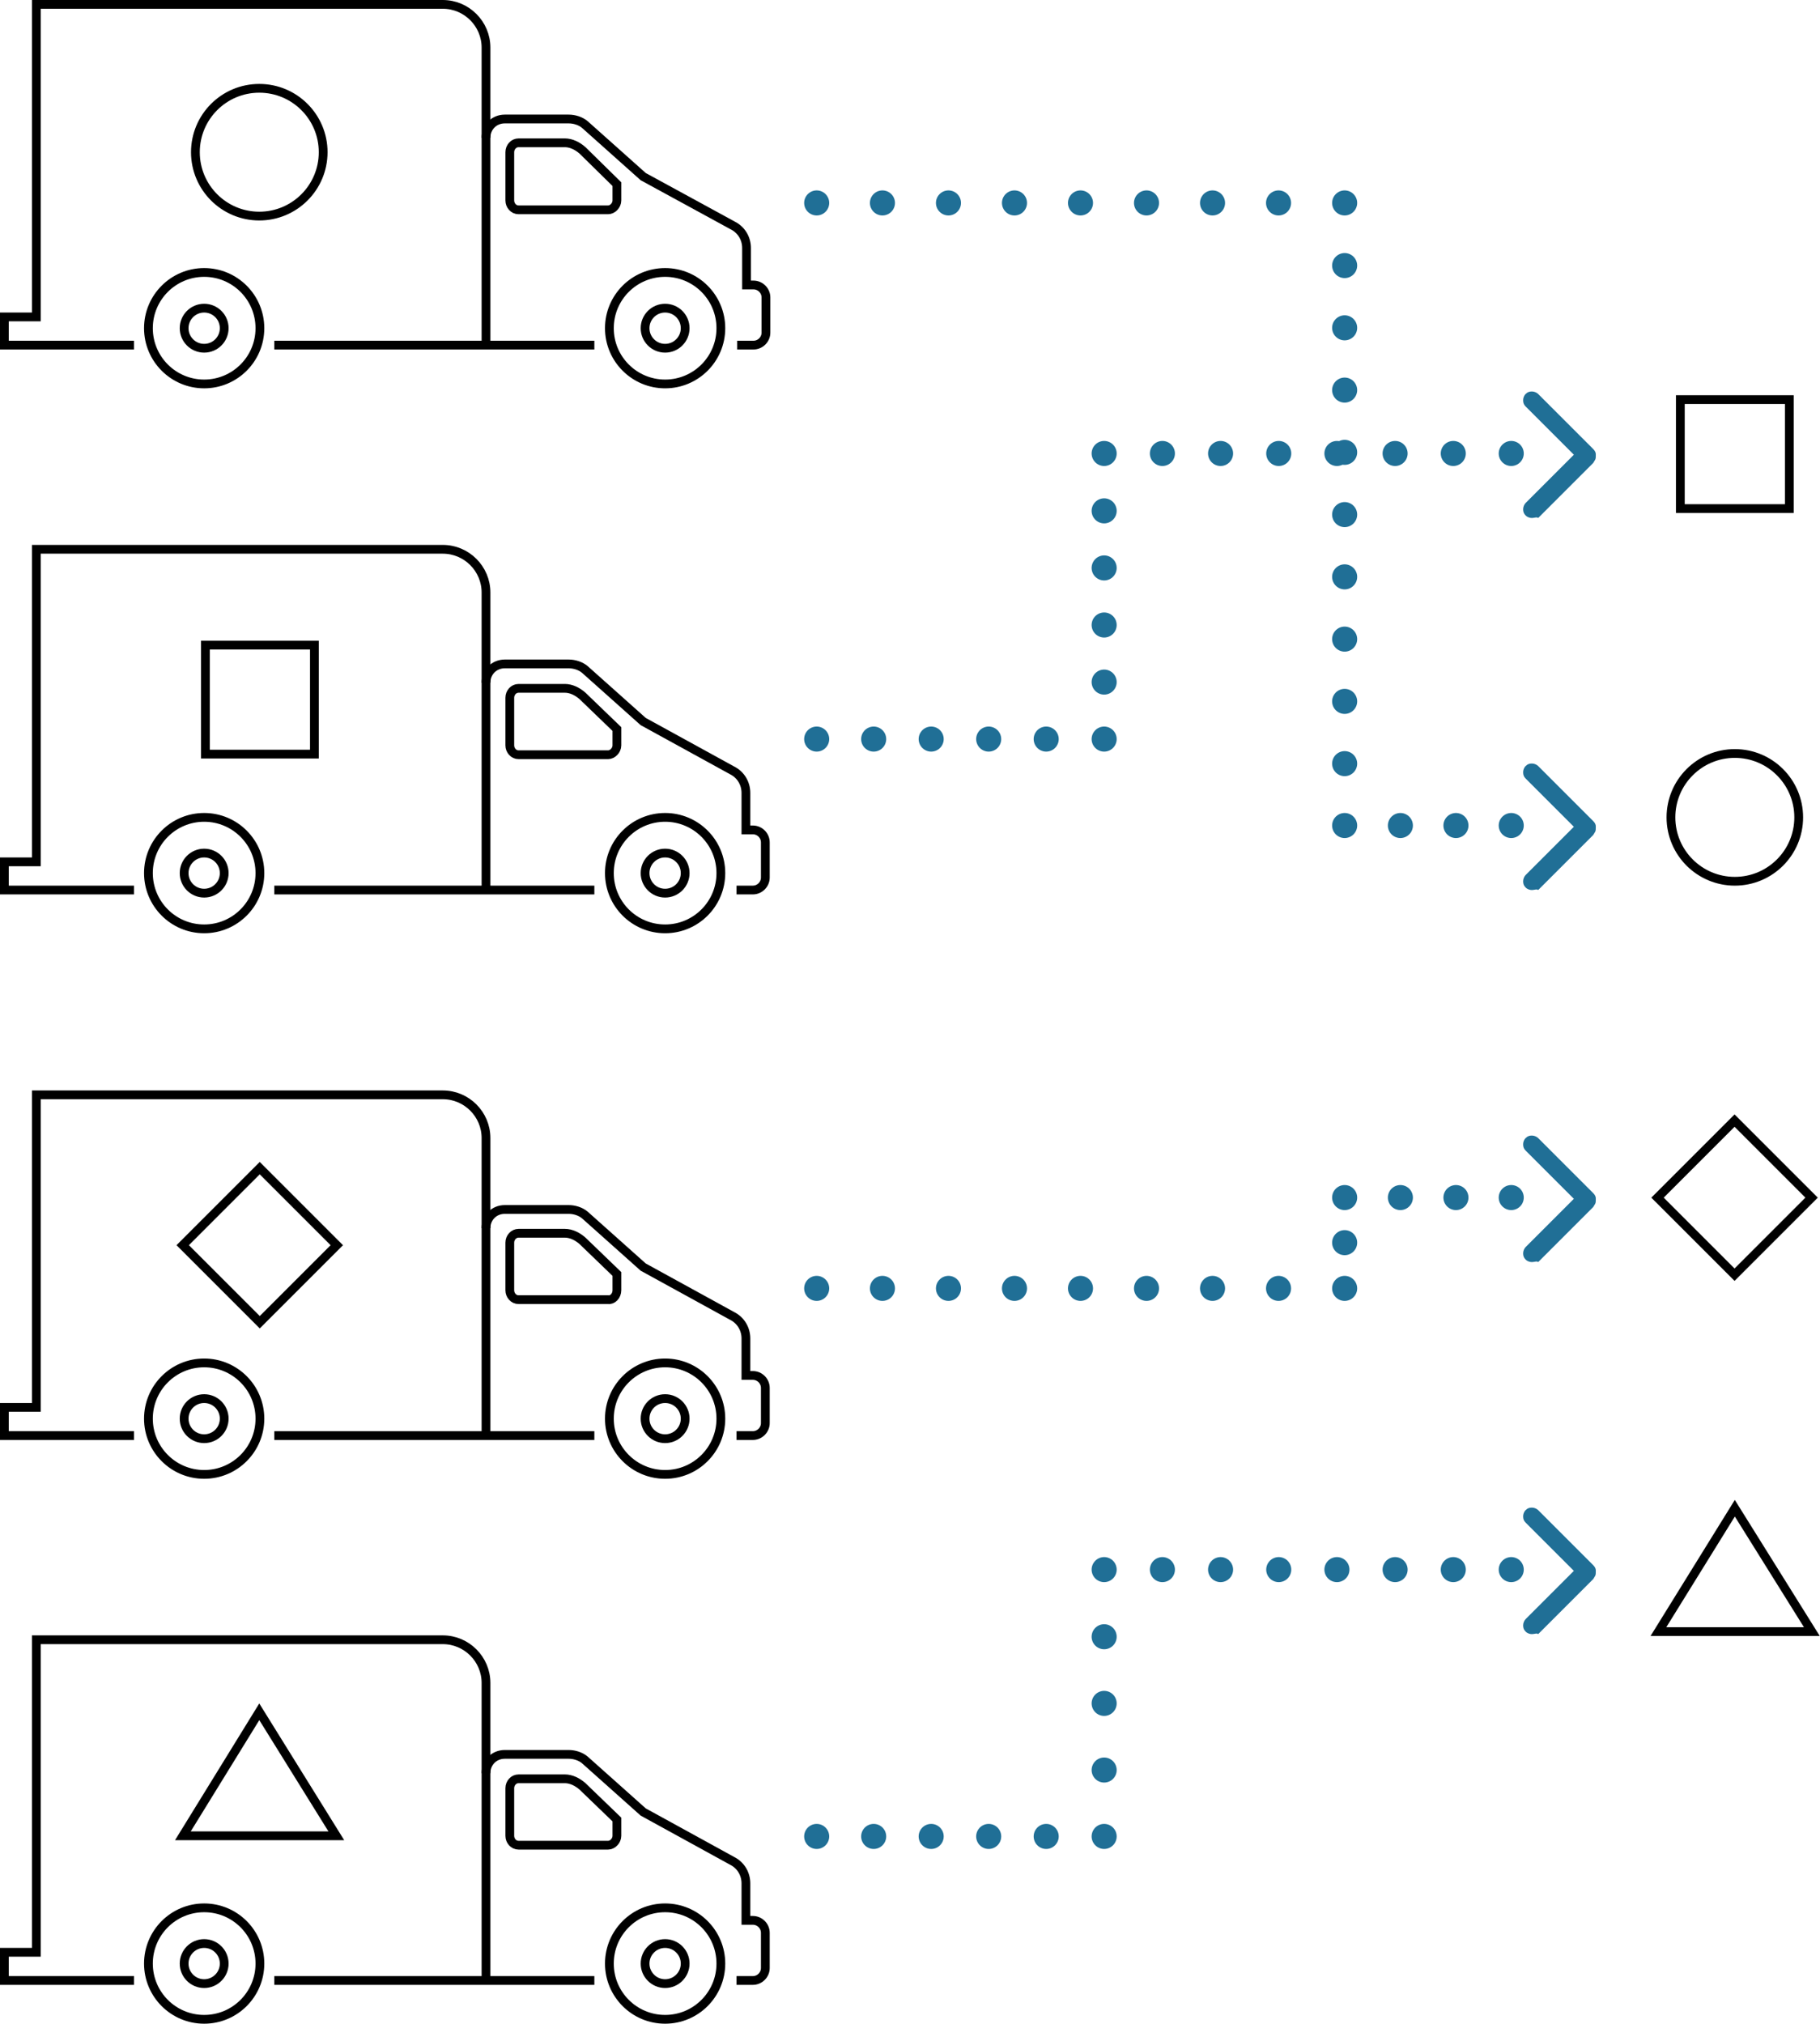 <?xml version="1.0" encoding="utf-8"?>
<!-- Generator: Adobe Illustrator 24.0.0, SVG Export Plug-In . SVG Version: 6.00 Build 0)  -->
<svg version="1.1" id="Layer_1" xmlns="http://www.w3.org/2000/svg" xmlns:xlink="http://www.w3.org/1999/xlink" x="0px" y="0px"
	 viewBox="0 0 290.6 323.1" style="enable-background:new 0 0 290.6 323.1;" xml:space="preserve">
<style type="text/css">
	.st0{fill:none;stroke:#206F96;stroke-width:4;stroke-linecap:round;stroke-linejoin:round;}
	.st1{fill:none;stroke:#206F96;stroke-width:4;stroke-linecap:round;stroke-linejoin:round;stroke-dasharray:0,10.541;}
	.st2{fill:none;stroke:#206F96;stroke-width:4;stroke-linecap:round;stroke-linejoin:round;stroke-dasharray:0,9.94;}
	.st3{fill:none;stroke:#206F96;stroke-width:4;stroke-linecap:round;stroke-linejoin:round;stroke-dasharray:0,8.87;}
	.st4{fill:none;stroke:#206F96;stroke-width:4;stroke-linecap:round;stroke-linejoin:round;stroke-dasharray:0,9.182;}
	.st5{fill:none;stroke:#206F96;stroke-width:4;stroke-linecap:round;stroke-linejoin:round;stroke-dasharray:0,9.113;}
	.st6{fill:none;stroke:#206F96;stroke-width:4;stroke-linecap:round;stroke-linejoin:round;stroke-dasharray:0,9.289;}
	.st7{fill:none;stroke:#206F96;stroke-width:4;stroke-linecap:round;stroke-linejoin:round;stroke-dasharray:0,7.206;}
	.st8{fill:none;stroke:#206F96;stroke-width:4;stroke-linecap:round;stroke-linejoin:round;stroke-dasharray:0,10.641;}
	.st9{fill:#206F96;}
	.st10{fill:none;stroke:#000000;stroke-width:1.4;stroke-miterlimit:10;}
</style>
<g>
	<g>
		<line class="st0" x1="130.4" y1="32.4" x2="130.4" y2="32.4"/>
		<line class="st1" x1="140.9" y1="32.4" x2="209.4" y2="32.4"/>
		<line class="st0" x1="214.7" y1="32.4" x2="214.7" y2="32.4"/>
		<line class="st2" x1="214.7" y1="42.4" x2="214.7" y2="126.9"/>
		<line class="st0" x1="214.7" y1="131.8" x2="214.7" y2="131.8"/>
		<line class="st3" x1="223.6" y1="131.8" x2="236.9" y2="131.8"/>
		<line class="st0" x1="241.3" y1="131.8" x2="241.3" y2="131.8"/>
	</g>
</g>
<g>
	<g>
		<line class="st0" x1="130.4" y1="118" x2="130.4" y2="118"/>
		<line class="st4" x1="139.5" y1="118" x2="171.7" y2="118"/>
		<line class="st0" x1="176.3" y1="118" x2="176.3" y2="118"/>
		<line class="st5" x1="176.3" y1="108.9" x2="176.3" y2="77"/>
		<line class="st0" x1="176.3" y1="72.4" x2="176.3" y2="72.4"/>
		<line class="st6" x1="185.6" y1="72.4" x2="236.7" y2="72.4"/>
		<line class="st0" x1="241.3" y1="72.4" x2="241.3" y2="72.4"/>
	</g>
</g>
<g>
	<g>
		<line class="st0" x1="130.4" y1="205.7" x2="130.4" y2="205.7"/>
		<line class="st1" x1="140.9" y1="205.7" x2="209.4" y2="205.7"/>
		<line class="st0" x1="214.7" y1="205.7" x2="214.7" y2="205.7"/>
		<line class="st7" x1="214.7" y1="198.4" x2="214.7" y2="194.8"/>
		<line class="st0" x1="214.7" y1="191.2" x2="214.7" y2="191.2"/>
		<line class="st3" x1="223.6" y1="191.2" x2="236.9" y2="191.2"/>
		<line class="st0" x1="241.3" y1="191.2" x2="241.3" y2="191.2"/>
	</g>
</g>
<g>
	<g>
		<line class="st0" x1="130.4" y1="293.2" x2="130.4" y2="293.2"/>
		<line class="st4" x1="139.5" y1="293.2" x2="171.7" y2="293.2"/>
		<line class="st0" x1="176.3" y1="293.2" x2="176.3" y2="293.2"/>
		<line class="st8" x1="176.3" y1="282.6" x2="176.3" y2="256"/>
		<line class="st0" x1="176.3" y1="250.6" x2="176.3" y2="250.6"/>
		<line class="st6" x1="185.6" y1="250.6" x2="236.7" y2="250.6"/>
		<line class="st0" x1="241.3" y1="250.6" x2="241.3" y2="250.6"/>
	</g>
</g>
<g>
	<path class="st9" d="M244.6,260.9c-0.3,0-0.7-0.1-1-0.4c-0.3-0.3-0.4-0.6-0.4-1c0-0.4,0.2-0.8,0.4-1l7.7-7.7l-7.7-7.7
		c-0.3-0.3-0.4-0.6-0.4-1c0-0.3,0.1-0.7,0.4-1c0.3-0.3,0.6-0.4,1-0.4c0.4,0,0.8,0.2,1,0.4l8.8,8.8c0.3,0.3,0.4,0.6,0.4,0.8
		c0,0.1,0,0.2,0,0.3c0,0.2,0,0.4-0.1,0.6c-0.1,0.2-0.2,0.3-0.3,0.5l-8.8,8.8C245.4,260.7,245,260.9,244.6,260.9L244.6,260.9z"/>
	<path class="st9" d="M244.6,201.5c-0.3,0-0.7-0.1-1-0.4c-0.3-0.3-0.4-0.6-0.4-1c0-0.4,0.2-0.8,0.4-1l7.7-7.7l-7.7-7.7
		c-0.3-0.3-0.4-0.6-0.4-1c0-0.3,0.1-0.7,0.4-1c0.3-0.3,0.6-0.4,1-0.4c0.4,0,0.8,0.2,1,0.4l8.8,8.8c0.3,0.3,0.4,0.6,0.4,0.8
		c0,0.1,0,0.2,0,0.3c0,0.2,0,0.4-0.1,0.6c-0.1,0.2-0.2,0.3-0.3,0.5l-8.8,8.8C245.4,201.3,245,201.5,244.6,201.5L244.6,201.5z"/>
	<path class="st9" d="M244.6,142.1c-0.3,0-0.7-0.1-1-0.4c-0.3-0.3-0.4-0.6-0.4-1c0-0.4,0.2-0.8,0.4-1l7.7-7.7l-7.7-7.7
		c-0.3-0.3-0.4-0.6-0.4-1c0-0.3,0.1-0.7,0.4-1c0.3-0.3,0.6-0.4,1-0.4c0.4,0,0.8,0.2,1,0.4l8.8,8.8c0.3,0.3,0.4,0.6,0.4,0.8
		c0,0.1,0,0.2,0,0.3c0,0.2,0,0.4-0.1,0.6c-0.1,0.2-0.2,0.3-0.3,0.5l-8.8,8.8C245.4,141.9,245,142.1,244.6,142.1L244.6,142.1z"/>
	<path class="st9" d="M244.6,82.7c-0.3,0-0.7-0.1-1-0.4c-0.3-0.3-0.4-0.6-0.4-1c0-0.4,0.2-0.8,0.4-1l7.7-7.7l-7.7-7.7
		c-0.3-0.3-0.4-0.6-0.4-1c0-0.3,0.1-0.7,0.4-1c0.3-0.3,0.6-0.4,1-0.4c0.4,0,0.8,0.2,1,0.4l8.8,8.8c0.3,0.3,0.4,0.6,0.4,0.8
		c0,0.1,0,0.2,0,0.3c0,0.2,0,0.4-0.1,0.6c-0.1,0.2-0.2,0.3-0.3,0.5l-8.8,8.8C245.4,82.5,245,82.7,244.6,82.7L244.6,82.7z"/>
</g>
<g>
	<g>
		<path class="st10" d="M21.4,55.1H0.7v-4.5h5.1V0.7h64.9c3.8,0,6.9,3.1,6.9,6.9l0,47.1"/>
		<line class="st10" x1="94.9" y1="55.1" x2="43.8" y2="55.1"/>
		<path class="st10" d="M77.6,22L77.6,22c0-1.7,1.3-3,3-3h10.2c0.9,0,1.9,0.3,2.6,0.9l9.3,8.3L117,36c1.4,0.7,2.2,2.1,2.2,3.6v5.9
			h1.1c1.1,0,2,0.9,2,2v5.6c0,1.1-0.9,2-2,2h-2.6"/>
		<path class="st10" d="M98.5,32v-2.6L93,24c-0.8-0.7-1.8-1.2-2.8-1.2h-7.4c-0.8,0-1.4,0.7-1.4,1.5V32c0,0.8,0.6,1.5,1.4,1.5h14.3
			C97.8,33.5,98.5,32.8,98.5,32z"/>
		<circle class="st10" cx="32.6" cy="52.4" r="8.9"/>
		<circle class="st10" cx="32.6" cy="52.4" r="3.2"/>
		<circle class="st10" cx="106.2" cy="52.4" r="8.9"/>
		<circle class="st10" cx="106.2" cy="52.4" r="3.2"/>
	</g>
	<circle class="st10" cx="41.4" cy="24.3" r="10.2"/>
</g>
<g>
	<g>
		<path class="st10" d="M21.4,142.1H0.7v-4.5h5.1V87.7h64.9c3.8,0,6.9,3.1,6.9,6.9l0,47.1"/>
		<line class="st10" x1="94.9" y1="142.1" x2="43.8" y2="142.1"/>
		<path class="st10" d="M77.6,109L77.6,109c0-1.7,1.3-3,3-3h10.2c0.9,0,1.9,0.3,2.6,0.9l9.3,8.3l14.2,7.8c1.4,0.7,2.2,2.1,2.2,3.6
			v5.9h1.1c1.1,0,2,0.9,2,2v5.6c0,1.1-0.9,2-2,2h-2.6"/>
		<path class="st10" d="M98.5,119v-2.6l-5.5-5.3c-0.8-0.7-1.8-1.2-2.8-1.2h-7.4c-0.8,0-1.4,0.7-1.4,1.5v7.6c0,0.8,0.6,1.5,1.4,1.5
			h14.3C97.8,120.5,98.5,119.8,98.5,119z"/>
		<circle class="st10" cx="32.6" cy="139.4" r="8.9"/>
		<circle class="st10" cx="32.6" cy="139.4" r="3.2"/>
		<circle class="st10" cx="106.2" cy="139.4" r="8.9"/>
		<circle class="st10" cx="106.2" cy="139.4" r="3.2"/>
	</g>
	<rect x="32.8" y="103" class="st10" width="17.4" height="17.4"/>
</g>
<g>
	<g>
		<path class="st10" d="M21.4,229.2H0.7v-4.5h5.1v-49.9h64.9c3.8,0,6.9,3.1,6.9,6.9l0,47.1"/>
		<line class="st10" x1="94.9" y1="229.2" x2="43.8" y2="229.2"/>
		<path class="st10" d="M77.6,196.1L77.6,196.1c0-1.7,1.3-3,3-3h10.2c0.9,0,1.9,0.3,2.6,0.9l9.3,8.3l14.2,7.8
			c1.4,0.7,2.2,2.1,2.2,3.6v5.9h1.1c1.1,0,2,0.9,2,2v5.6c0,1.1-0.9,2-2,2h-2.6"/>
		<path class="st10" d="M98.5,206v-2.6l-5.5-5.3c-0.8-0.7-1.8-1.2-2.8-1.2h-7.4c-0.8,0-1.4,0.7-1.4,1.5v7.6c0,0.8,0.6,1.5,1.4,1.5
			h14.3C97.8,207.6,98.5,206.9,98.5,206z"/>
		<circle class="st10" cx="32.6" cy="226.5" r="8.9"/>
		<circle class="st10" cx="32.6" cy="226.5" r="3.2"/>
		<circle class="st10" cx="106.2" cy="226.5" r="8.9"/>
		<circle class="st10" cx="106.2" cy="226.5" r="3.2"/>
	</g>
	
		<rect x="32.8" y="190.1" transform="matrix(0.707 0.707 -0.707 0.707 152.686 28.912)" class="st10" width="17.4" height="17.4"/>
</g>
<g>
	<g>
		<path class="st10" d="M21.4,316.2H0.7v-4.5h5.1v-49.9h64.9c3.8,0,6.9,3.1,6.9,6.9l0,47.1"/>
		<line class="st10" x1="94.9" y1="316.2" x2="43.8" y2="316.2"/>
		<path class="st10" d="M77.6,283.1L77.6,283.1c0-1.7,1.3-3,3-3h10.2c0.9,0,1.9,0.3,2.6,0.9l9.3,8.3l14.2,7.8
			c1.4,0.7,2.2,2.1,2.2,3.6v5.9h1.1c1.1,0,2,0.9,2,2v5.6c0,1.1-0.9,2-2,2h-2.6"/>
		<path class="st10" d="M98.5,293.1v-2.6l-5.5-5.3c-0.8-0.7-1.8-1.2-2.8-1.2h-7.4c-0.8,0-1.4,0.7-1.4,1.5v7.6c0,0.8,0.6,1.5,1.4,1.5
			h14.3C97.8,294.6,98.5,293.9,98.5,293.1z"/>
		<circle class="st10" cx="32.6" cy="313.5" r="8.9"/>
		<circle class="st10" cx="32.6" cy="313.5" r="3.2"/>
		<circle class="st10" cx="106.2" cy="313.5" r="8.9"/>
		<circle class="st10" cx="106.2" cy="313.5" r="3.2"/>
	</g>
	<polygon class="st10" points="29.2,293.1 41.4,273.3 53.7,293.1 	"/>
</g>
<circle class="st10" cx="277" cy="130.5" r="10.2"/>
<rect x="268.3" y="63.8" class="st10" width="17.4" height="17.4"/>
<rect x="268.3" y="182.6" transform="matrix(0.707 0.707 -0.707 0.707 216.367 -139.875)" class="st10" width="17.4" height="17.4"/>
<polygon class="st10" points="264.8,260.5 277,240.8 289.3,260.5 "/>
</svg>
